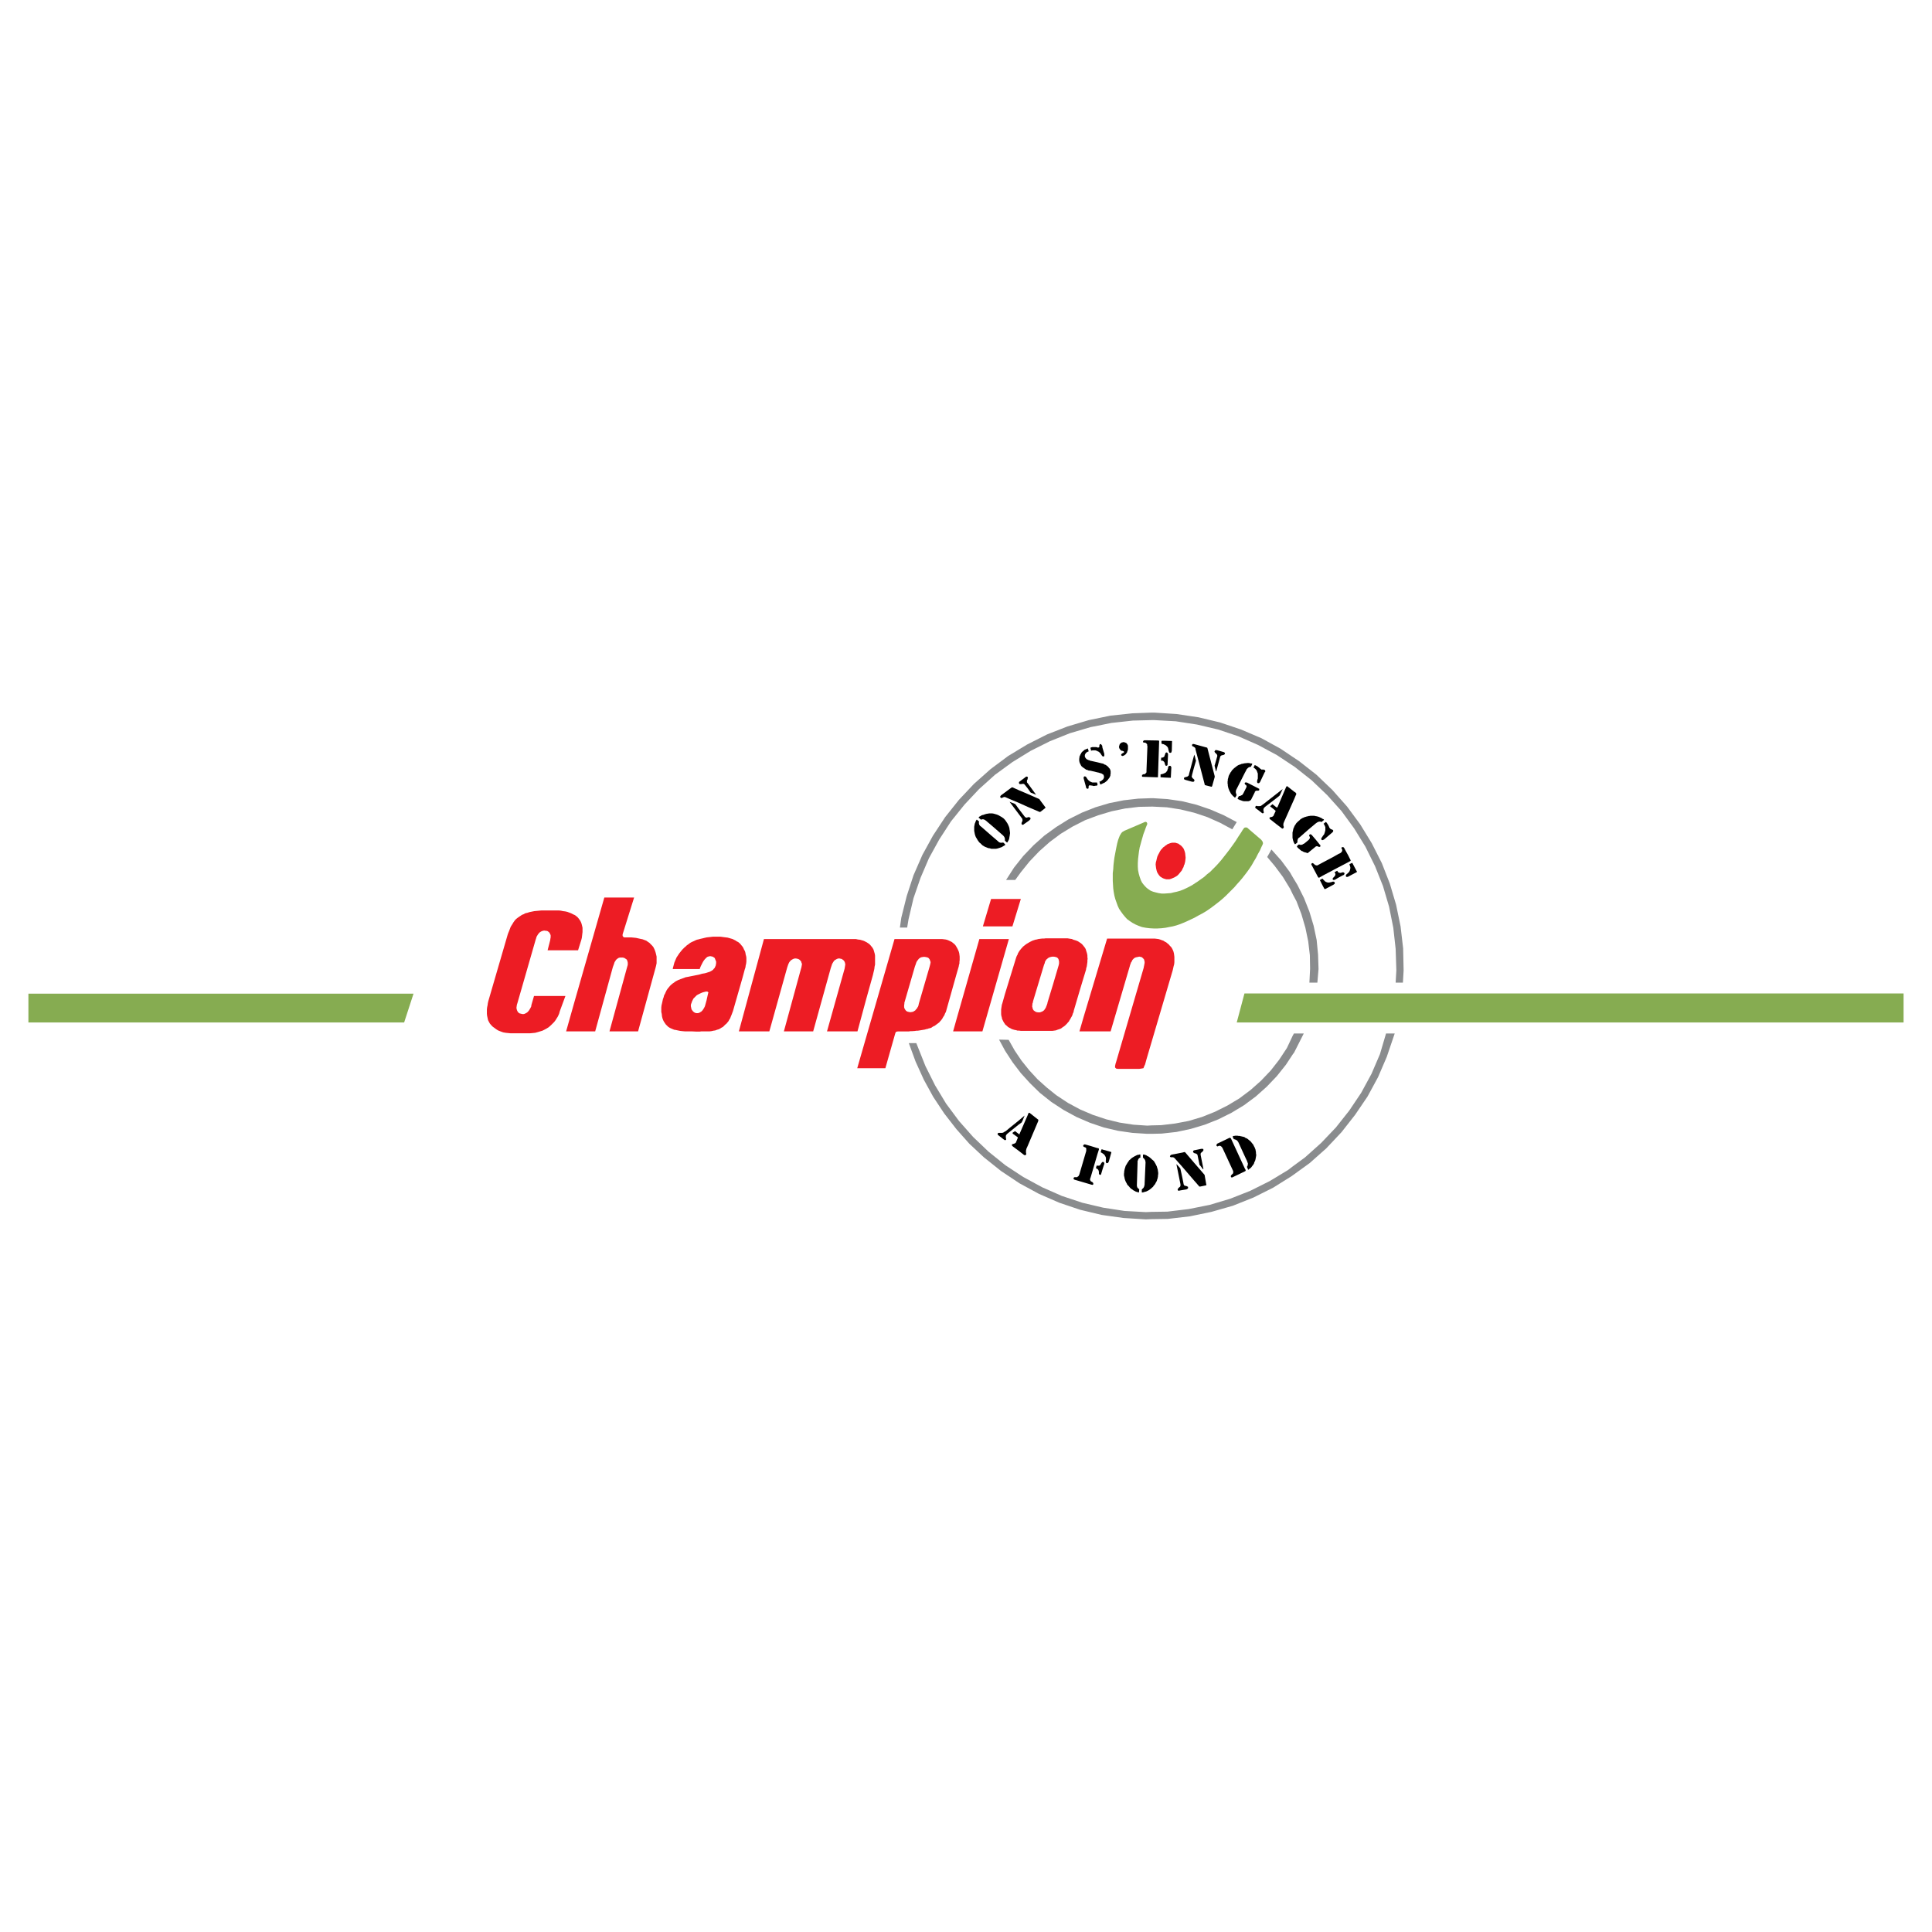 <?xml version="1.0" encoding="utf-8"?>
<!-- Generator: Adobe Illustrator 13.0.0, SVG Export Plug-In . SVG Version: 6.00 Build 14948)  -->
<!DOCTYPE svg PUBLIC "-//W3C//DTD SVG 1.0//EN" "http://www.w3.org/TR/2001/REC-SVG-20010904/DTD/svg10.dtd">
<svg version="1.0" id="Layer_1" xmlns="http://www.w3.org/2000/svg" xmlns:xlink="http://www.w3.org/1999/xlink" x="0px" y="0px"
	 width="192.756px" height="192.756px" viewBox="0 0 192.756 192.756" enable-background="new 0 0 192.756 192.756"
	 xml:space="preserve">
<g>
	<polygon fill-rule="evenodd" clip-rule="evenodd" fill="#FFFFFF" points="0,0 192.756,0 192.756,192.756 0,192.756 0,0 	"/>
	<polygon fill-rule="evenodd" clip-rule="evenodd" fill="#ED1C24" points="84.287,96.518 84.264,96.659 84.217,96.822 
		82.51,102.902 85.55,102.902 86.416,99.698 87.094,97.267 87.141,97.057 87.188,96.869 87.234,96.659 87.257,96.448 87.304,96.237 
		87.304,96.004 87.304,95.77 87.304,95.536 87.304,95.349 87.281,95.185 87.234,95.021 87.188,94.858 87.141,94.717 87.047,94.554 
		86.953,94.437 86.836,94.296 86.72,94.179 86.579,94.086 86.439,93.993 86.416,93.993 86.298,93.922 86.135,93.852 85.971,93.806 
		85.808,93.758 85.597,93.735 85.387,93.688 85.153,93.688 84.942,93.688 76.219,93.688 74.091,101.522 73.717,102.902 
		74.091,102.902 76.757,102.902 78.534,96.542 78.581,96.401 78.628,96.261 78.675,96.144 78.745,96.004 78.838,95.887 
		78.932,95.793 79.049,95.723 79.189,95.653 79.306,95.629 79.423,95.629 79.54,95.653 79.634,95.676 79.727,95.723 79.821,95.793 
		79.868,95.863 79.938,95.934 79.961,96.05 80.008,96.144 80.008,96.237 79.984,96.354 79.961,96.495 79.914,96.659 79.868,96.822 
		78.207,102.902 81.13,102.902 82.884,96.588 82.931,96.448 82.978,96.308 83.025,96.167 83.095,96.05 83.165,95.934 83.258,95.816 
		83.375,95.746 83.493,95.676 83.632,95.629 83.773,95.629 83.867,95.653 83.983,95.676 84.077,95.746 84.17,95.816 84.241,95.91 
		84.287,96.004 84.311,96.097 84.334,96.214 84.311,96.377 84.287,96.518 84.287,96.518 	"/>
	<polygon fill-rule="evenodd" clip-rule="evenodd" fill="#ED1C24" points="101.009,92.426 101.85,89.689 100.26,89.689 
		98.88,89.689 98.062,92.426 100.26,92.426 101.009,92.426 101.009,92.426 	"/>
	<polygon fill-rule="evenodd" clip-rule="evenodd" fill="#ED1C24" points="53.021,100.26 52.997,100.424 52.927,100.563 
		52.857,100.681 52.787,100.798 52.693,100.914 52.6,101.008 52.482,101.078 52.342,101.148 52.249,101.172 52.109,101.172 
		52.015,101.148 51.921,101.125 51.828,101.102 51.734,101.031 51.664,100.962 51.618,100.868 51.571,100.774 51.547,100.657 
		51.524,100.563 51.547,100.4 51.571,100.236 51.618,100.096 53.441,93.758 53.488,93.618 53.535,93.455 53.605,93.338 
		53.675,93.221 53.769,93.104 53.862,93.01 53.979,92.94 54.073,92.894 54.167,92.87 54.26,92.847 54.354,92.847 54.471,92.87 
		54.564,92.87 54.658,92.917 54.751,92.987 54.821,93.057 54.868,93.151 54.915,93.244 54.938,93.314 54.938,93.431 54.938,93.524 
		54.915,93.642 54.892,93.806 54.634,94.811 57.3,94.811 57.674,94.811 58.002,93.758 58.049,93.571 58.072,93.385 58.096,93.174 
		58.119,92.987 58.119,92.776 58.119,92.566 58.072,92.355 58.025,92.168 57.955,91.981 57.861,91.817 57.745,91.654 57.627,91.513 
		57.487,91.396 57.324,91.28 57.3,91.28 57.16,91.209 56.973,91.116 56.786,91.046 56.599,90.976 56.388,90.929 56.178,90.905 
		55.967,90.858 55.757,90.835 55.523,90.835 55.312,90.835 54.541,90.835 54.283,90.835 54.026,90.835 53.792,90.858 53.535,90.882 
		53.301,90.905 53.068,90.952 52.833,90.999 52.623,91.069 52.413,91.116 52.249,91.209 52.062,91.28 51.898,91.396 51.758,91.49 
		51.594,91.607 51.454,91.724 51.337,91.864 51.22,92.028 51.126,92.192 51.033,92.332 50.939,92.496 50.869,92.683 50.799,92.87 
		50.729,93.034 50.659,93.221 48.718,99.886 48.671,100.096 48.647,100.283 48.601,100.493 48.577,100.704 48.577,100.914 
		48.577,101.148 48.601,101.359 48.647,101.569 48.694,101.78 48.788,101.967 48.881,102.131 49.022,102.294 49.162,102.435 
		49.326,102.552 49.513,102.692 49.7,102.809 49.934,102.902 50.191,102.996 50.448,103.042 50.682,103.066 50.916,103.09 
		51.15,103.09 52.646,103.09 52.903,103.09 53.161,103.066 53.395,103.042 53.652,102.973 53.886,102.902 54.12,102.832 
		54.354,102.715 54.564,102.599 54.775,102.458 54.961,102.294 55.125,102.131 55.289,101.967 55.43,101.78 55.546,101.593 
		55.663,101.405 55.78,101.148 55.851,100.892 56.412,99.371 53.278,99.371 53.021,100.26 53.021,100.26 	"/>
	<polygon fill-rule="evenodd" clip-rule="evenodd" fill="#ED1C24" points="65.415,95.045 65.345,94.834 65.275,94.67 65.181,94.483 
		65.064,94.343 64.924,94.203 64.784,94.062 64.643,93.969 64.479,93.852 64.292,93.782 64.105,93.711 63.872,93.665 63.661,93.618 
		63.451,93.571 63.217,93.548 62.983,93.524 62.749,93.524 62.515,93.524 62.328,93.524 62.281,93.524 62.234,93.501 62.188,93.478 
		62.165,93.431 62.118,93.385 62.118,93.338 62.118,93.268 62.118,93.221 63.264,89.549 60.293,89.549 57.3,100.003 56.482,102.902 
		57.3,102.902 59.381,102.902 61.136,96.518 61.183,96.377 61.229,96.261 61.276,96.121 61.322,95.98 61.393,95.887 61.439,95.793 
		61.533,95.7 61.626,95.629 61.744,95.559 61.86,95.536 61.954,95.536 62.047,95.536 62.141,95.536 62.234,95.559 62.305,95.583 
		62.375,95.629 62.445,95.676 62.515,95.723 62.562,95.793 62.585,95.863 62.609,95.934 62.632,96.05 62.632,96.144 62.632,96.237 
		62.609,96.354 62.585,96.424 60.808,102.902 63.661,102.902 65.415,96.518 65.462,96.331 65.509,96.097 65.509,95.887 
		65.509,95.653 65.509,95.442 65.462,95.232 65.415,95.045 65.415,95.045 	"/>
	<path fill-rule="evenodd" clip-rule="evenodd" fill="#ED1C24" d="M74.302,96.729l0.07-0.21l0.024-0.187l0.046-0.188l0.024-0.21
		v-0.188v-0.187l-0.024-0.164l-0.046-0.164l-0.024-0.164l-0.046-0.164l-0.094-0.164l-0.07-0.164l-0.07-0.117l-0.117-0.141
		l-0.093-0.117l-0.117-0.117l-0.117-0.093l-0.141-0.07l-0.14-0.094l-0.14-0.07l-0.141-0.07l-0.164-0.047l-0.164-0.047l-0.164-0.047
		l-0.187-0.023l-0.188-0.023l-0.164-0.023l-0.187-0.023h-0.187h-0.164h-0.21h-0.187l-0.187,0.023l-0.21,0.023l-0.21,0.023
		l-0.21,0.047l-0.188,0.047l-0.21,0.047l-0.094,0.023l-0.07,0.023l-0.211,0.047l-0.164,0.07l-0.14,0.07l-0.164,0.07l-0.141,0.07
		l-0.14,0.094l-0.117,0.093l-0.141,0.094l-0.117,0.117l-0.117,0.094l-0.117,0.117l-0.094,0.094l-0.117,0.141l-0.093,0.117
		l-0.094,0.117l-0.093,0.14l-0.094,0.141l-0.093,0.141l-0.07,0.164l-0.07,0.164l-0.07,0.164l-0.047,0.164l-0.047,0.187l-0.047,0.164
		l-0.023,0.14h2.689l0.047-0.14l0.07-0.164l0.07-0.14l0.094-0.187l0.093-0.164l0.07-0.094l0.07-0.093l0.094-0.094l0.07-0.07
		l0.093-0.07l0.141-0.047l0.141-0.023l0.117,0.023l0.117,0.023l0.117,0.07l0.093,0.07l0.047,0.117l0.047,0.117l0.047,0.117v0.164
		l-0.023,0.14l-0.023,0.117l-0.047,0.093l-0.047,0.117l-0.093,0.094l-0.07,0.093l-0.094,0.07l-0.117,0.07l-0.14,0.07L70.63,97.01
		l-0.14,0.047l-0.164,0.046l-0.281,0.047l-0.234,0.07l-1.146,0.234L68.409,97.5l-0.257,0.094l-0.257,0.094l-0.234,0.094l-0.14,0.07
		l-0.164,0.093l-0.117,0.094l-0.141,0.094l-0.14,0.116l-0.117,0.117l-0.117,0.141l-0.117,0.141l-0.093,0.14l-0.093,0.188
		l-0.07,0.163l-0.094,0.164l-0.047,0.188l-0.07,0.187l-0.046,0.211l-0.046,0.21L66,100.307l-0.023,0.21v0.234v0.211l0.046,0.21
		l0.024,0.233l0.046,0.188l0.07,0.188l0.07,0.14l0.094,0.141l0.094,0.14l0.117,0.117l0.117,0.117l0.141,0.094l0.141,0.07l0.163,0.07
		l0.164,0.069l0.164,0.023l0.21,0.047l0.234,0.047l0.21,0.023l0.257,0.023h0.234h0.467l0.468,0.023h0.304l0.141-0.023h0.21h0.21
		h0.21h0.211l0.187-0.023l0.21-0.047l0.164-0.023l0.187-0.07l0.164-0.046l0.141-0.071l0.14-0.093l0.14-0.07l0.117-0.117l0.117-0.117
		l0.117-0.093l0.117-0.141l0.094-0.117l0.07-0.14l0.093-0.141l0.07-0.188l0.07-0.163l0.07-0.188l0.07-0.187l0.958-3.345
		L74.302,96.729L74.302,96.729L74.302,96.729z M70.653,99.091l-0.023,0.093l-0.14,0.632l-0.117,0.421l-0.047,0.164l-0.07,0.141
		l-0.07,0.116l-0.093,0.141l-0.07,0.07l-0.07,0.07l-0.094,0.046l-0.047,0.047h-0.047l-0.093,0.047h-0.117h-0.093l-0.094-0.023
		l-0.094-0.047l-0.093-0.069l-0.07-0.07l-0.046-0.07l-0.07-0.094l-0.023-0.094l-0.023-0.117l-0.023-0.093v-0.141l0.023-0.094
		l0.047-0.117l0.046-0.14l0.07-0.141l0.07-0.141l0.117-0.116l0.093-0.094l0.117-0.117l0.117-0.07l0.14-0.069l0.047-0.024
		l0.094-0.046l0.164-0.07l0.164-0.047l0.188-0.047h0.093h0.047l0.047,0.023l0.023,0.023l0.023,0.023l0.024,0.047L70.653,99.091
		L70.653,99.091L70.653,99.091z"/>
	<polygon fill-rule="evenodd" clip-rule="evenodd" fill="#ED1C24" points="117.121,95.115 117.074,94.928 117.004,94.764 
		116.934,94.624 116.841,94.483 116.724,94.367 116.606,94.226 116.489,94.133 116.35,94.016 116.209,93.946 116.068,93.852 
		115.929,93.806 115.741,93.735 115.578,93.688 115.391,93.665 115.203,93.642 115.017,93.642 114.829,93.642 110.456,93.642 
		108.095,101.522 107.696,102.902 108.095,102.902 110.807,102.902 112.725,96.377 112.748,96.284 112.795,96.167 112.841,96.027 
		112.912,95.934 112.958,95.816 113.028,95.723 113.122,95.629 113.216,95.559 113.333,95.513 113.449,95.489 113.566,95.466 
		113.66,95.442 113.777,95.466 113.894,95.489 113.964,95.536 114.034,95.606 114.104,95.676 114.15,95.746 114.175,95.863 
		114.198,95.957 114.198,96.074 114.175,96.19 114.15,96.331 114.128,96.424 114.104,96.565 111.345,105.989 111.298,106.13 
		111.274,106.246 111.251,106.34 111.251,106.434 111.251,106.504 111.274,106.527 111.321,106.574 111.368,106.62 111.438,106.62 
		111.509,106.645 111.625,106.645 113.31,106.645 113.473,106.645 113.637,106.645 113.824,106.62 114.081,106.574 114.175,106.34 
		114.245,106.199 114.385,105.686 117.004,96.799 117.051,96.588 117.098,96.377 117.145,96.214 117.168,96.004 117.168,95.816 
		117.168,95.629 117.168,95.466 117.145,95.279 117.121,95.115 117.121,95.115 	"/>
	<polygon fill-rule="evenodd" clip-rule="evenodd" fill="#ED1C24" points="118.267,85.363 118.244,85.129 118.196,84.942 
		118.127,84.755 118.057,84.615 117.939,84.475 117.823,84.357 117.683,84.264 117.565,84.17 117.401,84.124 117.262,84.077 
		117.098,84.077 116.934,84.077 116.747,84.124 116.63,84.17 116.489,84.217 116.373,84.311 116.256,84.381 116.186,84.451 
		116.045,84.544 115.952,84.662 115.835,84.778 115.741,84.919 115.647,85.105 115.555,85.27 115.461,85.48 115.414,85.667 
		115.367,85.877 115.32,86.041 115.297,86.252 115.32,86.439 115.344,86.626 115.391,86.836 115.438,87 115.53,87.164 
		115.624,87.304 115.741,87.444 115.882,87.538 116.045,87.631 116.186,87.678 116.35,87.725 116.513,87.725 116.677,87.725 
		116.841,87.678 117.004,87.608 117.168,87.538 117.331,87.444 117.472,87.351 117.589,87.234 117.706,87.094 117.8,86.977 
		117.916,86.836 117.986,86.673 118.08,86.509 118.127,86.322 118.173,86.252 118.196,86.158 118.244,85.971 118.267,85.784 
		118.29,85.573 118.267,85.363 118.267,85.363 	"/>
	<path fill-rule="evenodd" clip-rule="evenodd" fill="#ED1C24" d="M95.606,96.588l0.047-0.164l0.023-0.14l0.047-0.164v-0.164
		l0.023-0.164v-0.187v-0.164l-0.023-0.188L95.7,95.092l-0.046-0.164l-0.07-0.164l-0.07-0.14l-0.094-0.164l-0.07-0.117l-0.117-0.14
		l-0.117-0.094l-0.141-0.117l-0.14-0.07l-0.14-0.07l-0.164-0.07l-0.164-0.046l-0.187-0.024l-0.187-0.023h-0.187h-0.188h-0.327
		h-1.777h-2.268l-2.83,9.799l-0.889,3.087h0.889h1.917l0.936-3.298l0.07-0.234l0.023-0.046l0.047-0.047l0.046-0.023l0.141-0.023
		h0.257h0.164h0.164h0.164h0.164h0.164l0.164-0.023h0.141l0.304-0.023l0.14-0.023h0.094h0.047l0.14-0.023l0.141-0.023l0.14-0.023
		l0.14-0.023l0.141-0.023l0.14-0.046l0.14-0.023l0.117-0.047l0.117-0.023l0.141-0.047l0.093-0.07l0.117-0.07l0.117-0.047l0.094-0.07
		l0.093-0.07l0.094-0.069l0.093-0.07l0.094-0.07l0.07-0.094l0.093-0.094l0.07-0.093l0.07-0.094l0.047-0.094l0.07-0.117l0.07-0.093
		l0.047-0.117l0.046-0.117l0.07-0.116l1.052-3.742L95.606,96.588L95.606,96.588L95.606,96.588z M92.823,96.144L92.8,96.237
		l-0.047,0.187l-1.076,3.695l-0.047,0.211l-0.046,0.117l-0.07,0.094v0.022l-0.047,0.07l-0.093,0.094l-0.07,0.094l-0.094,0.047
		l-0.093,0.07l-0.117,0.023l-0.117,0.022h-0.117l-0.093-0.022l-0.117-0.023l-0.093-0.047l-0.07-0.047l-0.07-0.094l-0.047-0.07
		l-0.047-0.094l-0.023-0.094v-0.069v-0.094v-0.07l0.023-0.094v-0.117l1.052-3.625l0.07-0.187l0.07-0.21l0.07-0.14l0.023-0.023
		l0.07-0.094l0.093-0.117l0.094-0.07l0.117-0.07l0.117-0.023l0.14-0.023h0.117l0.117,0.023l0.117,0.023l0.117,0.046l0.07,0.07
		l0.07,0.093l0.023,0.07l0.047,0.117l0.023,0.094L92.823,96.144L92.823,96.144L92.823,96.144z"/>
	<polygon fill-rule="evenodd" clip-rule="evenodd" fill="#ED1C24" points="100.657,93.688 100.26,93.688 97.711,93.688 
		95.419,101.733 95.092,102.902 95.419,102.902 98.015,102.902 100.26,95.068 100.657,93.688 100.657,93.688 	"/>
	<path fill-rule="evenodd" clip-rule="evenodd" fill="#ED1C24" d="M108.095,97.594l0.257-0.842l0.023-0.164l0.047-0.141l0.023-0.14
		l0.022-0.164l0.024-0.164v-0.164l0.022-0.164l-0.022-0.164v-0.141l-0.024-0.164l-0.046-0.164l-0.047-0.14l-0.047-0.164l-0.07-0.14
		l-0.094-0.117l-0.069-0.094l-0.023-0.023l-0.117-0.14l-0.117-0.094l-0.141-0.094l-0.14-0.093l-0.164-0.07l-0.14-0.046l-0.165-0.047
		l-0.14-0.07l-0.164-0.023l-0.14-0.023l-0.141-0.023h-0.164h-1.801h-0.187h-0.023l-0.164,0.023h-0.187l-0.188,0.023l-0.188,0.023
		l-0.163,0.047l-0.141,0.023l-0.14,0.047l-0.141,0.046l-0.141,0.07l-0.14,0.07l-0.117,0.07l-0.117,0.07l-0.117,0.07l-0.117,0.093
		l-0.093,0.07l-0.117,0.094l-0.094,0.117l-0.094,0.093l-0.069,0.094l-0.094,0.117l-0.07,0.117l-0.07,0.117l-0.047,0.14l-0.07,0.117
		l-0.046,0.117l-0.047,0.14l-1.1,3.578l-0.21,0.748l-0.047,0.164l-0.047,0.141l-0.023,0.164l-0.023,0.14l-0.023,0.164v0.164v0.163
		v0.141l0.023,0.164l0.047,0.163l0.023,0.141l0.07,0.14l0.069,0.141l0.071,0.117l0.069,0.094v0.023l0.094,0.093l0.117,0.094
		l0.093,0.094l0.117,0.07l0.141,0.07l0.117,0.07l0.14,0.046l0.164,0.047l0.141,0.023l0.14,0.047h0.164l0.163,0.023h0.141h2.339
		h0.164h0.327h0.188l0.163-0.023l0.164-0.023l0.187-0.07l0.141-0.046l0.141-0.047l0.116-0.07l0.117-0.094l0.117-0.07l0.116-0.094
		l0.094-0.094l0.094-0.093l0.094-0.117l0.094-0.094l0.07-0.14l0.069-0.094l0.07-0.141l0.07-0.117l0.07-0.14l0.047-0.164l0.07-0.141
		l0.023-0.14l0.607-2.059L108.095,97.594L108.095,97.594L108.095,97.594z M105.662,96.027v0.094l-0.023,0.117l-0.023,0.094
		l-0.538,1.824l-0.562,1.848l-0.022,0.116l-0.047,0.141l-0.047,0.117l-0.047,0.116l-0.023,0.07l-0.023,0.023l-0.047,0.07
		l-0.047,0.07l-0.047,0.07l-0.069,0.047l-0.07,0.047l-0.07,0.047l-0.094,0.023l-0.094,0.046h-0.117h-0.093l-0.117-0.023
		l-0.094-0.022l-0.07-0.048l-0.069-0.046l-0.07-0.047l-0.047-0.07l-0.047-0.07l-0.023-0.094l-0.023-0.094l-0.023-0.093l0.023-0.141
		v-0.117l0.047-0.116l0.023-0.141l1.099-3.648l0.047-0.094l0.023-0.093l0.023-0.093l0.047-0.094l0.023-0.023l0.023-0.047l0.047-0.07
		l0.07-0.046l0.069-0.07l0.07-0.047l0.094-0.046l0.07-0.023l0.094-0.023l0.116-0.023h0.094h0.07l0.117,0.023l0.094,0.023l0.07,0.023
		l0.069,0.046l0.07,0.07l0.047,0.093l0.023,0.094l0.023,0.094V96.027L105.662,96.027L105.662,96.027z"/>
	<path fill-rule="evenodd" clip-rule="evenodd" fill="#86AC51" d="M113.333,82.393l-1.146,0.491l-0.116,0.07l-0.117,0.07
		l-0.094,0.117l-0.07,0.117l-0.07,0.117l-0.047,0.117l-0.116,0.304l-0.094,0.35l-0.07,0.328l-0.07,0.351l-0.07,0.374l-0.07,0.374
		l-0.047,0.351l-0.046,0.398l-0.023,0.397l-0.047,0.397v0.421v0.351l0.023,0.374l0.023,0.375l0.047,0.351l0.069,0.374l0.094,0.351
		l0.117,0.327l0.117,0.328l0.14,0.304l0.188,0.28l0.187,0.257l0.211,0.257l0.211,0.234l0.257,0.187l0.28,0.187l0.305,0.164
		l0.327,0.141l0.327,0.117l0.374,0.07l0.374,0.047l0.397,0.023h0.398l0.397-0.023l0.397-0.047l0.351-0.07l0.374-0.07l0.351-0.094
		l0.352-0.117l0.351-0.141l0.327-0.14l0.397-0.187l0.397-0.187l0.374-0.211l0.398-0.21l0.397-0.234l0.374-0.257l0.351-0.258
		l0.304-0.233l0.328-0.257l0.304-0.257l0.304-0.281l0.281-0.28l0.28-0.281l0.281-0.28l0.257-0.304l0.257-0.281l0.258-0.304
		l0.257-0.327L124.417,87l0.234-0.327l0.233-0.351l0.211-0.375l0.211-0.351l0.187-0.374l0.211-0.374l0.163-0.374l0.094-0.188
		l0.047-0.141l-0.023-0.14l-0.07-0.117l-0.093-0.117l-1.311-1.123l-0.07-0.07l-0.093-0.023h-0.094l-0.094,0.023l-0.07,0.07
		l-0.047,0.07l-0.069,0.093l-0.141,0.234l-0.281,0.421l-0.28,0.444l-0.28,0.398l-0.305,0.421l-0.304,0.397l-0.257,0.327
		l-0.258,0.328l-0.28,0.327l-0.28,0.304l-0.305,0.304L120.723,87l-0.305,0.234l-0.28,0.257l-0.327,0.233l-0.328,0.234l-0.257,0.164
		l-0.28,0.187l-0.304,0.164l-0.281,0.14l-0.304,0.14l-0.305,0.117l-0.327,0.093l-0.327,0.07l-0.281,0.07l-0.304,0.023l-0.327,0.023
		h-0.304l-0.304-0.046l-0.281-0.07l-0.257-0.07l-0.234-0.093l-0.21-0.141l-0.188-0.14l-0.163-0.164l-0.164-0.187l-0.141-0.187
		l-0.116-0.234l-0.117-0.327l-0.094-0.328l-0.07-0.351l-0.023-0.351v-0.351l0.023-0.397l0.047-0.397l0.047-0.374l0.07-0.398
		l0.093-0.327l0.094-0.351l0.094-0.327l0.094-0.328l0.117-0.304l0.116-0.327l0.094-0.234l0.047-0.093v-0.047v-0.07l-0.023-0.047
		l-0.023-0.046l-0.047-0.024l-0.047-0.023h-0.069l-0.047,0.023L113.333,82.393L113.333,82.393L113.333,82.393L113.333,82.393z
		 M123.389,102.014h66.532v-2.899H124.16L123.389,102.014L123.389,102.014L123.389,102.014L123.389,102.014z M41.257,99.137H2.834
		v2.877h37.487L41.257,99.137L41.257,99.137L41.257,99.137z"/>
	<polygon fill-rule="evenodd" clip-rule="evenodd" points="97.852,81.762 97.875,81.785 97.922,81.762 97.991,81.738 98.085,81.738 
		98.179,81.762 98.272,81.809 98.365,81.878 98.974,82.393 100.05,83.329 100.119,83.398 100.19,83.492 100.236,83.586 
		100.26,83.703 100.26,83.796 100.26,83.843 100.26,83.866 100.424,84.03 100.447,84.03 100.471,84.053 100.494,84.053 
		100.517,84.03 100.563,83.937 100.634,83.819 100.681,83.703 100.704,83.562 100.728,83.422 100.751,83.305 100.751,83.258 
		100.774,83.118 100.751,82.954 100.751,82.907 100.728,82.791 100.704,82.604 100.657,82.463 100.587,82.3 100.517,82.159 
		100.424,82.019 100.33,81.878 100.236,81.762 100.119,81.645 99.956,81.528 99.792,81.434 99.628,81.341 99.465,81.271 
		99.301,81.224 99.138,81.177 98.997,81.154 98.974,81.154 98.833,81.154 98.693,81.154 98.553,81.177 98.412,81.2 98.249,81.247 
		98.132,81.294 98.015,81.317 97.897,81.364 97.805,81.434 97.734,81.458 97.664,81.528 97.641,81.551 97.641,81.598 97.664,81.598 
		97.852,81.762 97.852,81.762 	"/>
	<polygon fill-rule="evenodd" clip-rule="evenodd" points="101.71,78.207 101.757,78.23 101.827,78.23 101.897,78.23 101.99,78.207 
		102.061,78.207 102.131,78.207 102.178,78.23 102.225,78.277 102.248,78.3 102.528,78.651 102.809,79.049 102.832,79.072 
		102.879,79.096 103.347,79.283 103.37,79.283 103.347,79.259 102.528,78.137 102.505,78.113 102.481,78.09 102.458,78.043 
		102.458,77.997 102.458,77.926 102.458,77.856 102.528,77.739 102.528,77.669 102.552,77.622 102.552,77.575 102.528,77.529 
		102.481,77.482 102.435,77.482 102.388,77.482 102.342,77.505 102.294,77.552 101.757,77.95 101.733,77.973 101.687,77.997 
		101.663,78.067 101.663,78.09 101.663,78.137 101.687,78.184 101.71,78.207 101.71,78.207 	"/>
	<polygon fill-rule="evenodd" clip-rule="evenodd" points="100.751,80.031 101.593,81.154 101.943,81.621 101.99,81.668 
		101.99,81.715 102.014,81.785 102.014,81.832 102.014,81.878 101.99,81.949 101.943,82.042 101.921,82.113 101.921,82.159 
		101.921,82.206 101.943,82.253 101.99,82.276 102.014,82.3 102.061,82.276 102.107,82.276 102.154,82.229 102.528,81.972 
		102.716,81.832 102.739,81.785 102.785,81.762 102.809,81.715 102.809,81.668 102.809,81.598 102.763,81.575 102.739,81.551 
		102.692,81.528 102.646,81.528 102.575,81.528 102.528,81.551 102.505,81.551 102.458,81.575 102.388,81.575 102.342,81.551 
		102.294,81.528 102.248,81.504 102.225,81.458 102.201,81.434 101.593,80.639 101.312,80.241 101.289,80.241 101.266,80.218 
		101.242,80.195 100.751,80.008 100.728,80.008 100.751,80.031 100.751,80.031 	"/>
	<polygon fill-rule="evenodd" clip-rule="evenodd" points="108.375,78.604 108.398,78.651 108.445,78.675 108.515,78.698 
		108.562,78.675 108.608,78.651 108.608,78.604 108.608,78.511 108.608,78.464 108.632,78.417 108.655,78.371 108.679,78.371 
		108.702,78.347 108.772,78.347 108.819,78.371 108.89,78.371 109.029,78.394 109.1,78.417 109.17,78.417 109.264,78.394 
		109.356,78.394 109.497,78.347 109.497,78.324 109.497,78.3 109.497,78.23 109.45,78.09 109.45,78.067 109.427,78.067 
		109.403,78.067 109.311,78.067 109.17,78.067 109.053,78.067 108.982,78.067 108.913,78.043 108.819,77.997 108.749,77.973 
		108.702,77.926 108.632,77.879 108.585,77.833 108.538,77.786 108.492,77.716 108.422,77.622 108.375,77.529 108.305,77.482 
		108.258,77.458 108.211,77.458 108.164,77.482 108.117,77.529 108.117,77.575 108.117,77.622 108.117,77.669 108.352,78.511 
		108.352,78.558 108.375,78.604 108.375,78.604 	"/>
	<polygon fill-rule="evenodd" clip-rule="evenodd" points="99.792,84.568 99.933,84.521 100.05,84.451 100.166,84.381 
		100.26,84.334 100.283,84.287 100.283,84.241 100.119,84.077 100.096,84.077 100.073,84.053 100.05,84.053 100.026,84.077 
		99.979,84.077 99.909,84.077 99.815,84.077 99.745,84.053 99.676,84.03 99.604,83.96 98.974,83.422 97.875,82.463 97.781,82.393 
		97.711,82.3 97.688,82.229 97.664,82.136 97.664,82.042 97.688,81.996 97.688,81.972 97.664,81.949 97.5,81.809 97.477,81.785 
		97.454,81.785 97.431,81.785 97.407,81.832 97.36,81.902 97.313,82.042 97.267,82.136 97.243,82.229 97.22,82.346 97.196,82.486 
		97.196,82.627 97.196,82.744 97.196,82.884 97.22,83.024 97.243,83.141 97.267,83.258 97.313,83.398 97.36,83.516 97.431,83.632 
		97.5,83.75 97.57,83.866 97.641,83.96 97.734,84.077 97.828,84.146 97.922,84.241 98.015,84.334 98.132,84.404 98.249,84.475 
		98.365,84.521 98.482,84.568 98.6,84.615 98.764,84.638 98.903,84.685 98.974,84.685 99.044,84.685 99.207,84.685 99.348,84.685 
		99.488,84.662 99.652,84.615 99.792,84.568 99.792,84.568 	"/>
	<polygon fill-rule="evenodd" clip-rule="evenodd" points="103.581,111.695 103.534,111.672 102.763,111.063 102.739,111.04 
		102.692,111.018 102.669,111.04 102.622,111.04 102.599,111.088 102.528,111.274 101.733,113.099 101.733,113.122 101.71,113.169 
		101.687,113.169 101.663,113.169 101.663,113.146 101.593,113.099 101.289,112.865 101.266,112.865 101.242,112.865 
		101.219,112.888 101.031,113.005 101.031,113.028 101.031,113.052 101.031,113.075 101.031,113.099 101.546,113.473 
		101.546,113.496 101.546,113.52 101.406,113.87 101.383,113.917 101.359,113.987 101.312,114.034 101.242,114.081 101.172,114.104 
		101.102,114.128 101.031,114.15 100.984,114.15 100.962,114.198 100.962,114.244 100.962,114.291 100.984,114.314 101.055,114.385 
		101.593,114.782 102.107,115.18 102.131,115.203 102.201,115.25 102.271,115.25 102.318,115.25 102.364,115.203 102.388,115.156 
		102.388,115.109 102.364,115.017 102.364,114.946 102.364,114.876 102.364,114.782 102.388,114.688 102.411,114.596 
		102.528,114.338 103.581,111.859 103.581,111.836 103.604,111.766 103.581,111.742 103.581,111.695 103.581,111.695 	"/>
	<polygon fill-rule="evenodd" clip-rule="evenodd" points="109.006,117.963 108.96,117.916 108.89,117.893 108.819,117.846 
		108.819,117.822 108.796,117.799 108.772,117.752 108.749,117.683 108.772,117.612 108.772,117.542 108.796,117.519 
		108.819,117.448 109.497,115.133 109.638,114.688 109.638,114.665 109.638,114.618 109.614,114.572 109.591,114.572 
		109.567,114.549 109.497,114.549 108.819,114.338 108.328,114.198 108.305,114.198 108.258,114.175 108.211,114.175 
		108.164,114.198 108.117,114.221 108.095,114.244 108.071,114.291 108.071,114.338 108.095,114.385 108.117,114.408 
		108.164,114.432 108.211,114.455 108.234,114.455 108.281,114.479 108.328,114.502 108.375,114.572 108.375,114.618 
		108.375,114.688 108.375,114.759 108.375,114.829 107.674,117.215 107.649,117.237 107.626,117.308 107.603,117.331 
		107.557,117.378 107.51,117.401 107.463,117.448 107.393,117.448 107.322,117.448 107.253,117.448 107.205,117.448 
		107.159,117.472 107.136,117.495 107.112,117.542 107.112,117.589 107.112,117.612 107.136,117.659 107.182,117.683 
		107.229,117.705 108.819,118.173 108.89,118.196 108.936,118.196 108.982,118.22 109.029,118.196 109.076,118.173 109.076,118.126 
		109.076,118.08 109.076,118.057 109.053,118.01 109.006,117.963 109.006,117.963 	"/>
	<polygon fill-rule="evenodd" clip-rule="evenodd" points="101.943,111.977 101.943,111.952 101.967,111.906 101.99,111.883 
		102.225,111.298 101.593,111.836 100.751,112.514 100.33,112.865 100.26,112.888 100.166,112.958 100.073,113.005 99.979,113.028 
		99.815,113.028 99.745,113.028 99.676,113.028 99.604,113.028 99.582,113.052 99.535,113.099 99.535,113.122 99.535,113.192 
		99.559,113.216 99.604,113.263 100.143,113.684 100.19,113.706 100.236,113.754 100.283,113.754 100.354,113.729 100.377,113.706 
		100.377,113.66 100.377,113.613 100.354,113.496 100.354,113.402 100.354,113.332 100.377,113.263 100.424,113.192 
		100.471,113.146 100.517,113.099 100.751,112.911 101.593,112.233 101.943,111.977 101.943,111.977 	"/>
	<polygon fill-rule="evenodd" clip-rule="evenodd" points="107.72,76.102 107.767,76.196 107.813,76.29 107.86,76.383 
		107.931,76.477 108.024,76.546 108.117,76.617 108.188,76.664 108.258,76.71 108.352,76.781 108.422,76.804 108.515,76.827 
		108.608,76.874 108.819,76.897 109.497,77.061 109.614,77.084 109.685,77.108 109.754,77.131 109.848,77.154 109.918,77.178 
		109.965,77.225 109.988,77.225 110.035,77.248 110.105,77.318 110.129,77.412 110.152,77.505 110.129,77.622 110.082,77.716 
		110.035,77.786 109.988,77.809 109.941,77.856 109.848,77.926 109.754,77.973 109.708,77.973 109.685,77.997 109.708,78.043 
		109.754,78.23 109.778,78.254 109.802,78.254 109.848,78.254 109.988,78.184 110.082,78.137 110.199,78.09 110.292,78.02 
		110.386,77.95 110.456,77.879 110.526,77.809 110.573,77.739 110.644,77.646 110.713,77.552 110.737,77.482 110.783,77.389 
		110.783,77.295 110.807,77.201 110.807,77.108 110.807,77.014 110.807,76.944 110.783,76.851 110.761,76.781 110.713,76.687 
		110.644,76.617 110.573,76.523 110.503,76.453 110.409,76.383 110.315,76.313 110.176,76.266 110.082,76.196 109.988,76.172 
		109.965,76.172 109.871,76.149 109.497,76.056 108.866,75.915 108.819,75.915 108.772,75.892 108.655,75.845 108.562,75.822 
		108.492,75.775 108.422,75.751 108.375,75.705 108.281,75.588 108.234,75.471 108.234,75.354 108.258,75.26 108.328,75.144 
		108.398,75.073 108.515,75.003 108.585,74.98 108.608,74.98 108.608,74.956 108.608,74.91 108.538,74.699 108.538,74.676 
		108.515,74.676 108.468,74.699 108.305,74.77 108.234,74.792 108.164,74.839 108.095,74.91 108.001,74.98 107.931,75.05 
		107.884,75.12 107.837,75.213 107.79,75.284 107.743,75.401 107.696,75.494 107.696,75.588 107.674,75.705 107.674,75.798 
		107.674,75.892 107.696,76.009 107.72,76.102 107.72,76.102 	"/>
	<polygon fill-rule="evenodd" clip-rule="evenodd" points="124.348,78.558 124.324,78.604 124.207,78.838 124.066,79.119 
		124.043,79.166 123.974,79.259 123.927,79.33 123.833,79.353 123.763,79.4 123.692,79.423 123.622,79.423 123.599,79.447 
		123.576,79.47 123.481,79.657 123.481,79.68 123.481,79.704 123.505,79.727 123.622,79.773 123.692,79.82 123.81,79.844 
		123.903,79.891 123.996,79.914 124.09,79.938 124.16,79.938 124.207,79.938 124.254,79.938 124.371,79.938 124.44,79.938 
		124.558,79.938 124.628,79.914 124.675,79.891 124.745,79.868 124.769,79.844 124.792,79.797 124.815,79.797 125.189,79.049 
		125.189,79.002 125.235,78.956 125.283,78.909 125.353,78.885 125.399,78.885 125.493,78.885 125.54,78.885 125.587,78.862 
		125.634,78.838 125.634,78.792 125.634,78.745 125.634,78.722 125.61,78.675 125.563,78.675 125.54,78.651 125.353,78.558 
		124.395,78.067 124.371,78.067 124.324,78.067 124.277,78.067 124.23,78.067 124.207,78.09 124.184,78.137 124.184,78.184 
		124.207,78.23 124.23,78.277 124.277,78.3 124.324,78.324 124.348,78.371 124.371,78.441 124.371,78.488 124.348,78.558 
		124.348,78.558 	"/>
	<polygon fill-rule="evenodd" clip-rule="evenodd" points="122.5,78.394 122.523,78.488 122.547,78.604 122.569,78.675 
		122.617,78.792 122.641,78.862 122.687,78.956 122.757,79.072 122.804,79.166 122.874,79.259 122.944,79.33 123.015,79.423 
		123.084,79.47 123.131,79.517 123.178,79.563 123.225,79.563 123.248,79.563 123.365,79.353 123.365,79.33 123.365,79.306 
		123.365,79.283 123.342,79.236 123.318,79.143 123.295,79.049 123.295,78.979 123.318,78.885 123.318,78.815 123.342,78.792 
		124.207,77.084 124.348,76.827 124.371,76.757 124.44,76.687 124.511,76.617 124.604,76.546 124.698,76.523 124.769,76.5 
		124.815,76.5 124.815,76.477 124.932,76.243 124.932,76.196 124.885,76.172 124.815,76.172 124.698,76.149 124.604,76.125 
		124.511,76.125 124.417,76.125 124.301,76.149 124.207,76.149 124.09,76.172 123.996,76.196 123.856,76.219 123.763,76.266 
		123.669,76.29 123.552,76.336 123.436,76.406 123.342,76.477 123.225,76.57 123.131,76.64 123.038,76.733 122.968,76.804 
		122.897,76.874 122.851,76.968 122.757,77.084 122.687,77.225 122.617,77.342 122.569,77.482 122.547,77.599 122.5,77.739 
		122.5,77.856 122.477,77.95 122.477,78.067 122.477,78.184 122.5,78.277 122.5,78.394 122.5,78.394 	"/>
	<polygon fill-rule="evenodd" clip-rule="evenodd" points="110.129,115.951 110.082,115.929 110.035,115.929 109.988,115.929 
		109.965,115.951 109.918,115.998 109.871,116.068 109.825,116.139 109.778,116.232 109.708,116.279 109.661,116.303 
		109.591,116.303 109.521,116.303 109.497,116.303 109.45,116.279 109.427,116.279 109.427,116.303 109.403,116.326 
		109.356,116.489 109.356,116.513 109.356,116.536 109.356,116.56 109.403,116.583 109.427,116.606 109.497,116.63 109.544,116.677 
		109.591,116.747 109.614,116.816 109.638,116.91 109.638,117.027 109.638,117.098 109.661,117.145 109.661,117.168 
		109.708,117.191 109.731,117.215 109.802,117.215 109.825,117.191 109.848,117.168 109.871,117.098 109.988,116.7 110.152,116.186 
		110.176,116.139 110.176,116.092 110.176,116.045 110.152,115.998 110.129,115.951 110.129,115.951 	"/>
	<polygon fill-rule="evenodd" clip-rule="evenodd" points="125.189,76.664 125.26,76.733 125.353,76.827 125.353,76.851 
		125.399,76.921 125.446,77.061 125.47,77.108 125.493,77.201 125.493,77.295 125.493,77.389 125.493,77.458 125.493,77.529 
		125.493,77.669 125.446,77.809 125.423,77.926 125.423,77.973 125.423,78.043 125.446,78.09 125.493,78.137 125.563,78.137 
		125.61,78.137 125.656,78.09 125.704,78.043 125.728,77.997 126.171,77.061 126.194,77.038 126.242,76.968 126.242,76.921 
		126.218,76.874 126.171,76.804 126.125,76.804 126.078,76.781 126.008,76.781 125.938,76.781 125.891,76.781 125.844,76.781 
		125.797,76.733 125.728,76.687 125.656,76.617 125.563,76.546 125.446,76.453 125.353,76.406 125.307,76.383 125.213,76.336 
		125.189,76.336 125.166,76.336 125.166,76.383 125.072,76.546 125.072,76.57 125.072,76.593 125.119,76.617 125.189,76.664 
		125.189,76.664 	"/>
	<polygon fill-rule="evenodd" clip-rule="evenodd" points="132.064,82.159 132.064,82.183 132.064,82.206 132.088,82.229 
		132.135,82.3 132.182,82.417 132.229,82.51 132.229,82.65 132.229,82.768 132.229,82.837 132.205,82.931 132.182,83.024 
		132.158,83.095 132.135,83.165 132.111,83.235 132.018,83.352 131.947,83.445 131.947,83.469 131.878,83.562 131.831,83.609 
		131.831,83.679 131.831,83.726 131.854,83.796 131.9,83.819 131.947,83.819 132.018,83.796 132.064,83.773 132.111,83.75 
		132.906,83.071 132.93,83.048 132.977,83.001 133,82.954 133.023,82.884 133,82.837 132.953,82.791 132.906,82.768 132.836,82.744 
		132.767,82.721 132.743,82.697 132.696,82.65 132.673,82.627 132.626,82.557 132.579,82.439 132.532,82.346 132.462,82.229 
		132.368,82.089 132.299,82.019 132.275,82.019 132.252,82.019 132.229,82.042 132.088,82.159 132.064,82.159 132.064,82.159 	"/>
	<polygon fill-rule="evenodd" clip-rule="evenodd" points="108.843,74.839 108.843,74.863 108.866,74.886 108.913,74.886 
		109.006,74.863 109.146,74.863 109.287,74.863 109.427,74.91 109.497,74.933 109.497,74.956 109.591,74.98 109.638,75.026 
		109.708,75.073 109.778,75.144 109.825,75.213 109.871,75.284 109.918,75.354 109.965,75.424 109.988,75.447 110.012,75.447 
		110.035,75.471 110.082,75.471 110.129,75.471 110.152,75.447 110.176,75.401 110.176,75.354 110.176,75.284 110.176,75.213 
		109.988,74.583 109.965,74.395 109.941,74.372 109.895,74.302 109.848,74.255 109.802,74.231 109.731,74.255 109.708,74.302 
		109.685,74.348 109.685,74.418 109.685,74.488 109.661,74.536 109.638,74.559 109.591,74.583 109.544,74.583 109.497,74.583 
		109.474,74.559 109.311,74.536 109.264,74.536 109.123,74.536 108.982,74.536 108.819,74.583 108.819,74.605 108.796,74.605 
		108.796,74.629 108.796,74.676 108.819,74.699 108.843,74.839 108.843,74.839 	"/>
	<polygon fill-rule="evenodd" clip-rule="evenodd" points="115.858,75.892 115.882,75.892 115.929,75.892 115.998,75.892 
		116.068,75.938 116.139,76.009 116.186,76.079 116.209,76.172 116.232,76.266 116.256,76.313 116.279,76.36 116.326,76.406 
		116.373,76.406 116.42,76.383 116.466,76.36 116.489,76.313 116.489,76.266 116.489,76.243 116.536,75.284 116.536,75.237 
		116.513,75.19 116.489,75.12 116.443,75.097 116.396,75.073 116.35,75.073 116.303,75.12 116.256,75.167 116.256,75.237 
		116.209,75.331 116.186,75.401 116.186,75.447 116.115,75.518 116.045,75.564 115.976,75.588 115.905,75.588 115.882,75.588 
		115.858,75.588 115.858,75.611 115.835,75.822 115.835,75.845 115.858,75.868 115.858,75.892 115.858,75.892 	"/>
	<polygon fill-rule="evenodd" clip-rule="evenodd" points="115.929,74.208 115.998,74.231 116.115,74.255 116.186,74.302 
		116.256,74.325 116.35,74.395 116.42,74.465 116.489,74.536 116.536,74.629 116.56,74.723 116.583,74.839 116.606,74.933 
		116.63,75.003 116.653,75.073 116.7,75.097 116.747,75.12 116.794,75.097 116.864,75.073 116.887,75.026 116.887,74.98 
		116.911,74.91 116.934,73.974 116.934,73.951 116.911,73.927 116.887,73.927 116.864,73.927 116.186,73.904 115.952,73.904 
		115.905,73.904 115.905,73.927 115.882,73.951 115.882,74.162 115.905,74.208 115.929,74.208 115.929,74.208 	"/>
	<polygon fill-rule="evenodd" clip-rule="evenodd" points="118.221,77.786 118.267,77.809 118.945,77.997 118.969,77.997 
		119.039,77.997 119.085,77.997 119.109,77.973 119.155,77.926 119.179,77.879 119.155,77.833 119.155,77.786 119.109,77.763 
		119.109,77.739 119.085,77.716 119.016,77.669 118.969,77.622 118.945,77.575 118.922,77.529 118.898,77.482 118.898,77.436 
		118.922,77.389 118.922,77.342 119.109,76.64 119.319,75.915 119.319,75.892 119.319,75.845 119.296,75.822 119.179,75.331 
		119.179,75.307 119.155,75.307 119.155,75.331 119.109,75.447 118.618,77.271 118.618,77.318 118.595,77.365 118.548,77.412 
		118.501,77.458 118.454,77.482 118.384,77.505 118.29,77.529 118.221,77.552 118.173,77.552 118.15,77.599 118.127,77.646 
		118.127,77.692 118.127,77.739 118.173,77.763 118.221,77.786 118.221,77.786 	"/>
	<polygon fill-rule="evenodd" clip-rule="evenodd" points="119.787,115.133 119.787,115.086 119.834,115.017 119.881,114.97 
		119.975,114.899 120.021,114.829 120.044,114.806 120.067,114.759 120.067,114.688 120.044,114.665 120.021,114.618 
		119.975,114.618 119.928,114.618 119.857,114.618 119.179,114.759 119.155,114.759 119.109,114.782 119.062,114.806 
		119.039,114.829 119.039,114.876 119.039,114.923 119.039,114.97 119.085,114.993 119.109,115.017 119.132,115.039 
		119.202,115.063 119.296,115.086 119.366,115.109 119.413,115.156 119.46,115.203 119.482,115.25 119.482,115.273 119.67,116.186 
		119.67,116.209 119.693,116.256 119.717,116.256 120.021,116.653 120.044,116.653 120.067,116.63 119.787,115.227 119.787,115.18 
		119.787,115.133 119.787,115.133 	"/>
	<polygon fill-rule="evenodd" clip-rule="evenodd" points="103.721,79.773 103.721,79.75 103.697,79.727 103.65,79.704 
		102.528,79.212 101.593,78.815 101.031,78.558 101.009,78.558 100.962,78.558 100.938,78.558 100.915,78.581 100.751,78.698 
		99.839,79.376 99.839,79.4 99.815,79.423 99.792,79.47 99.792,79.517 99.815,79.563 99.839,79.587 99.886,79.61 99.933,79.61 
		99.979,79.61 100.05,79.563 100.119,79.54 100.166,79.517 100.236,79.517 100.33,79.54 100.377,79.563 100.751,79.727 
		101.593,80.078 102.528,80.499 103.674,80.99 103.697,80.99 103.721,80.99 103.721,81.013 103.768,81.013 103.791,80.99 
		103.814,80.99 104.259,80.639 104.282,80.616 104.306,80.592 104.306,80.569 104.306,80.545 104.282,80.522 103.721,79.773 
		103.721,79.773 	"/>
	<polygon fill-rule="evenodd" clip-rule="evenodd" points="128.042,82.206 128.065,82.113 128.112,81.996 129.142,79.68 
		129.306,79.283 129.328,79.259 129.328,79.189 129.328,79.166 129.281,79.119 129.259,79.072 129.142,79.002 128.487,78.488 
		128.463,78.464 128.416,78.441 128.394,78.441 128.347,78.464 128.347,78.488 128.322,78.511 127.458,80.522 127.435,80.545 
		127.411,80.545 127.411,80.569 127.364,80.569 127.364,80.545 127.317,80.522 126.99,80.265 126.967,80.241 126.943,80.241 
		126.92,80.265 126.756,80.405 126.732,80.429 126.732,80.452 126.732,80.476 126.756,80.476 127.247,80.873 127.271,80.896 
		127.271,80.92 127.106,81.271 127.083,81.317 127.061,81.388 127.014,81.434 126.943,81.481 126.873,81.504 126.803,81.528 
		126.732,81.528 126.686,81.551 126.662,81.598 126.662,81.645 126.662,81.668 126.686,81.715 126.756,81.762 127.317,82.206 
		127.809,82.58 127.832,82.604 127.901,82.65 127.949,82.674 127.995,82.65 128.042,82.627 128.065,82.58 128.089,82.51 
		128.065,82.439 128.042,82.37 128.042,82.3 128.042,82.206 128.042,82.206 	"/>
	<polygon fill-rule="evenodd" clip-rule="evenodd" points="129.422,84.053 129.445,84.03 129.445,84.007 129.445,83.96 
		129.445,83.866 129.469,83.773 129.492,83.703 129.539,83.632 129.586,83.586 129.633,83.562 130.567,82.744 131.293,82.136 
		131.363,82.089 131.434,82.042 131.526,81.996 131.644,81.972 131.737,81.972 131.808,81.996 131.854,81.996 131.878,81.996 
		131.947,81.925 132.064,81.832 132.088,81.832 132.088,81.785 132.064,81.738 131.995,81.715 131.947,81.691 131.878,81.645 
		131.808,81.598 131.737,81.575 131.644,81.528 131.526,81.481 131.434,81.458 131.34,81.434 131.293,81.434 131.223,81.411 
		131.082,81.388 130.988,81.388 130.872,81.388 130.755,81.388 130.639,81.411 130.567,81.411 130.521,81.434 130.381,81.458 
		130.24,81.504 130.147,81.528 130.054,81.575 129.937,81.621 129.866,81.668 129.749,81.738 129.633,81.855 129.516,81.949 
		129.422,82.042 129.328,82.136 129.259,82.253 129.188,82.346 129.142,82.439 129.095,82.557 129.048,82.65 129.024,82.744 
		129.001,82.861 128.978,82.954 128.954,83.071 128.954,83.165 128.954,83.258 128.954,83.352 128.954,83.469 128.954,83.586 
		128.978,83.703 129.001,83.796 129.024,83.89 129.071,84.007 129.095,84.077 129.142,84.146 129.165,84.217 129.188,84.217 
		129.212,84.217 129.235,84.217 129.422,84.077 129.422,84.053 129.422,84.053 	"/>
	<polygon fill-rule="evenodd" clip-rule="evenodd" points="122.804,113.566 122.78,113.566 122.757,113.52 122.71,113.52 
		122.687,113.52 122.663,113.52 121.494,114.081 121.471,114.081 121.425,114.128 121.4,114.15 121.377,114.221 121.354,114.268 
		121.377,114.314 121.425,114.361 121.471,114.385 121.494,114.361 121.518,114.361 121.564,114.338 121.658,114.314 
		121.705,114.314 121.775,114.338 121.845,114.385 121.892,114.432 121.962,114.525 121.985,114.572 122.991,116.747 
		123.015,116.794 123.038,116.864 123.038,116.934 123.038,117.004 123.015,117.074 122.968,117.121 122.921,117.168 
		122.874,117.215 122.827,117.262 122.804,117.308 122.804,117.354 122.804,117.401 122.827,117.448 122.874,117.472 
		122.944,117.472 122.991,117.448 124.207,116.864 124.23,116.864 124.23,116.841 124.277,116.816 124.277,116.794 124.277,116.747 
		124.277,116.724 124.207,116.606 122.804,113.566 122.804,113.566 	"/>
	<polygon fill-rule="evenodd" clip-rule="evenodd" points="131.246,84.475 131.293,84.451 131.363,84.428 131.41,84.428 
		131.48,84.451 131.55,84.475 131.597,84.498 131.644,84.498 131.69,84.475 131.737,84.451 131.737,84.428 131.737,84.381 
		131.737,84.334 131.714,84.311 131.69,84.287 131.293,83.796 130.872,83.305 130.849,83.282 130.802,83.258 130.755,83.235 
		130.708,83.235 130.685,83.258 130.639,83.282 130.615,83.329 130.615,83.375 130.639,83.422 130.661,83.469 130.685,83.516 
		130.685,83.562 130.685,83.609 130.661,83.679 130.615,83.726 130.591,83.773 130.567,83.796 130.147,84.146 130.101,84.17 
		130.007,84.217 129.937,84.264 129.843,84.287 129.772,84.287 129.702,84.287 129.633,84.264 129.609,84.241 129.609,84.264 
		129.562,84.264 129.422,84.404 129.398,84.404 129.398,84.428 129.398,84.451 129.398,84.475 129.469,84.568 129.539,84.638 
		129.633,84.708 129.702,84.778 129.772,84.825 129.843,84.896 129.937,84.919 130.007,84.966 130.101,85.012 130.193,85.036 
		130.287,85.059 130.357,85.083 130.404,85.105 130.475,85.105 130.521,85.083 130.545,85.059 130.567,85.036 131.199,84.521 
		131.246,84.475 131.246,84.475 	"/>
	<polygon fill-rule="evenodd" clip-rule="evenodd" points="127.668,79.376 127.668,79.353 127.691,79.33 127.715,79.283 
		127.973,78.722 127.317,79.236 126.031,80.241 125.961,80.288 125.867,80.358 125.797,80.405 125.681,80.429 125.54,80.429 
		125.446,80.429 125.399,80.405 125.353,80.405 125.329,80.405 125.283,80.429 125.26,80.476 125.235,80.522 125.235,80.569 
		125.26,80.616 125.307,80.663 125.353,80.686 125.867,81.083 125.891,81.107 125.938,81.13 125.984,81.154 126.031,81.13 
		126.078,81.083 126.102,81.06 126.078,80.99 126.055,80.896 126.055,80.803 126.055,80.732 126.078,80.663 126.125,80.592 
		126.171,80.545 126.218,80.499 127.317,79.657 127.668,79.376 127.668,79.376 	"/>
	<polygon fill-rule="evenodd" clip-rule="evenodd" points="125.307,114.946 125.283,114.829 125.26,114.688 125.213,114.572 
		125.166,114.455 125.096,114.338 125.049,114.221 124.955,114.104 124.862,113.987 124.769,113.87 124.651,113.777 124.511,113.66 
		124.417,113.59 124.301,113.543 124.207,113.496 124.207,113.473 124.09,113.426 123.974,113.402 123.88,113.379 123.763,113.356 
		123.692,113.332 123.576,113.332 123.459,113.309 123.342,113.309 123.248,113.309 123.131,113.332 123.084,113.332 
		123.015,113.356 122.991,113.379 122.991,113.402 122.991,113.426 123.084,113.637 123.107,113.66 123.155,113.66 123.201,113.684 
		123.295,113.706 123.365,113.754 123.436,113.8 123.505,113.894 123.552,113.964 124.207,115.391 124.44,115.882 124.44,115.929 
		124.487,116.022 124.511,116.115 124.487,116.186 124.487,116.279 124.44,116.35 124.417,116.419 124.417,116.443 124.511,116.653 
		124.511,116.677 124.511,116.7 124.534,116.7 124.558,116.7 124.604,116.653 124.698,116.583 124.769,116.536 124.838,116.466 
		124.908,116.372 124.955,116.303 125.025,116.232 125.072,116.139 125.119,116.068 125.143,115.951 125.189,115.882 
		125.235,115.765 125.26,115.671 125.283,115.554 125.307,115.414 125.329,115.297 125.329,115.18 125.307,115.063 125.307,114.946 
		125.307,114.946 	"/>
	<polygon fill-rule="evenodd" clip-rule="evenodd" points="135.362,86.93 134.941,86.135 134.941,86.111 134.918,86.111 
		134.871,86.088 134.848,86.111 134.661,86.205 134.637,86.229 134.637,86.252 134.661,86.322 134.707,86.462 134.73,86.579 
		134.707,86.719 134.684,86.813 134.637,86.93 134.591,87 134.521,87.07 134.427,87.164 134.356,87.21 134.31,87.281 
		134.286,87.327 134.263,87.374 134.286,87.421 134.31,87.468 134.356,87.491 134.427,87.491 134.474,87.468 134.521,87.468 
		134.544,87.444 135.339,87.023 135.362,87 135.385,87 135.385,86.977 135.385,86.953 135.362,86.93 135.362,86.93 	"/>
	<polygon fill-rule="evenodd" clip-rule="evenodd" points="134.099,87.07 134.053,87.047 133.982,87.023 133.912,87.047 
		133.818,87.07 133.702,87.094 133.632,87.07 133.538,87.047 133.491,87 133.444,86.93 133.444,86.907 133.421,86.883 
		133.397,86.883 133.188,87 133.164,87.023 133.164,87.07 133.188,87.117 133.233,87.164 133.233,87.257 133.211,87.327 
		133.164,87.421 133.094,87.491 133.047,87.538 133.023,87.562 133,87.608 132.953,87.655 132.953,87.702 132.977,87.749 
		133,87.771 133.047,87.795 133.094,87.795 133.164,87.771 133.188,87.771 133.538,87.562 134.029,87.304 134.053,87.304 
		134.099,87.257 134.123,87.21 134.146,87.164 134.123,87.094 134.099,87.07 134.099,87.07 	"/>
	<polygon fill-rule="evenodd" clip-rule="evenodd" points="133.047,86.79 133.538,86.532 134.521,86.018 134.73,85.901 
		134.73,85.877 134.754,85.877 134.754,85.831 134.754,85.808 134.73,85.784 134.521,85.363 134.123,84.638 134.123,84.615 
		134.076,84.568 134.029,84.521 133.982,84.521 133.936,84.521 133.889,84.521 133.865,84.544 133.842,84.591 133.842,84.638 
		133.865,84.685 133.889,84.732 133.912,84.755 133.912,84.825 133.912,84.872 133.889,84.942 133.842,85.012 133.771,85.083 
		133.702,85.129 133.538,85.199 133.047,85.48 131.947,86.064 131.597,86.252 131.55,86.275 131.48,86.322 131.41,86.345 
		131.34,86.345 131.293,86.322 131.27,86.322 131.199,86.298 131.129,86.229 131.082,86.182 131.013,86.135 130.966,86.111 
		130.919,86.111 130.872,86.135 130.849,86.182 130.825,86.229 130.849,86.298 130.872,86.322 131.293,87.117 131.503,87.515 
		131.526,87.538 131.55,87.562 131.573,87.562 131.62,87.562 131.947,87.374 133.047,86.79 133.047,86.79 	"/>
	<polygon fill-rule="evenodd" clip-rule="evenodd" points="133.07,87.982 133.047,87.959 133.023,87.959 132.977,87.959 
		132.906,87.982 132.836,88.006 132.719,88.029 132.603,88.053 132.485,88.053 132.393,88.029 132.275,87.982 132.205,87.936 
		132.111,87.842 132.018,87.749 131.971,87.678 131.947,87.678 131.925,87.678 131.9,87.678 131.737,87.771 131.714,87.795 
		131.69,87.795 131.69,87.818 131.69,87.842 131.714,87.865 131.947,88.333 132.135,88.684 132.158,88.684 132.182,88.707 
		132.205,88.707 133.047,88.263 133.07,88.239 133.141,88.192 133.164,88.169 133.164,88.123 133.164,88.076 133.164,88.029 
		133.117,87.982 133.07,87.982 133.07,87.982 	"/>
	<polygon fill-rule="evenodd" clip-rule="evenodd" points="110.83,114.923 109.988,114.688 109.965,114.665 109.941,114.665 
		109.918,114.665 109.895,114.688 109.825,114.899 109.825,114.923 109.825,114.946 109.825,114.97 109.871,114.993 
		109.965,115.039 109.988,115.063 110.059,115.109 110.152,115.18 110.223,115.273 110.292,115.391 110.34,115.508 110.34,115.601 
		110.34,115.741 110.315,115.857 110.34,115.929 110.34,115.975 110.386,116.045 110.433,116.045 110.479,116.045 110.55,116.022 
		110.573,115.975 110.597,115.929 110.62,115.905 110.877,114.993 110.877,114.946 110.854,114.946 110.83,114.923 110.83,114.923 	
		"/>
	<polygon fill-rule="evenodd" clip-rule="evenodd" points="115.578,73.88 115.555,73.88 114.268,73.857 114.245,73.857 
		114.175,73.857 114.128,73.88 114.081,73.904 114.058,73.951 114.034,73.998 114.058,74.044 114.081,74.091 114.128,74.091 
		114.175,74.091 114.245,74.091 114.268,74.115 114.314,74.115 114.361,74.162 114.408,74.208 114.455,74.278 114.455,74.372 
		114.479,74.465 114.385,76.851 114.385,76.897 114.385,76.991 114.385,77.061 114.338,77.108 114.291,77.178 114.221,77.225 
		114.15,77.248 114.058,77.248 113.987,77.295 113.94,77.318 113.94,77.365 113.94,77.412 113.94,77.482 114.011,77.505 
		114.058,77.505 114.081,77.505 115.438,77.552 115.461,77.552 115.508,77.552 115.53,77.529 115.53,77.482 115.647,73.974 
		115.647,73.951 115.647,73.927 115.624,73.904 115.578,73.88 115.578,73.88 	"/>
	<polygon fill-rule="evenodd" clip-rule="evenodd" points="113.707,115.18 113.637,115.203 113.473,115.227 113.379,115.273 
		113.286,115.32 113.192,115.367 113.075,115.437 112.958,115.508 112.841,115.601 112.748,115.694 112.654,115.765 
		112.584,115.882 112.514,115.975 112.444,116.092 112.374,116.209 112.304,116.326 112.257,116.489 112.21,116.63 112.187,116.747 
		112.163,116.841 112.163,116.934 112.14,117.098 112.14,117.191 112.14,117.284 112.163,117.378 112.187,117.472 112.21,117.612 
		112.257,117.752 112.304,117.869 112.351,117.963 112.42,118.08 112.444,118.15 112.514,118.243 112.631,118.36 112.725,118.478 
		112.841,118.595 112.958,118.664 113.075,118.758 113.216,118.828 113.333,118.898 113.449,118.922 113.566,118.969 
		113.613,118.969 113.637,118.945 113.66,118.688 113.66,118.664 113.66,118.641 113.637,118.641 113.637,118.617 113.566,118.595 
		113.543,118.548 113.473,118.478 113.449,118.407 113.427,118.313 113.427,118.22 113.496,115.998 113.496,115.929 
		113.496,115.835 113.543,115.741 113.566,115.647 113.637,115.577 113.707,115.508 113.754,115.508 113.777,115.484 
		113.777,115.46 113.777,115.227 113.777,115.203 113.754,115.18 113.707,115.18 113.707,115.18 	"/>
	<polygon fill-rule="evenodd" clip-rule="evenodd" points="115.508,116.677 115.461,116.536 115.414,116.372 115.344,116.232 
		115.273,116.092 115.203,115.975 115.134,115.857 115.04,115.765 114.923,115.671 114.829,115.577 114.688,115.46 114.596,115.391 
		114.479,115.344 114.385,115.273 114.268,115.227 114.198,115.203 114.104,115.18 114.058,115.203 114.034,115.203 
		114.034,115.227 114.034,115.484 114.034,115.508 114.081,115.53 114.128,115.577 114.198,115.671 114.245,115.741 
		114.268,115.835 114.291,115.951 114.291,115.998 114.198,118.103 114.198,118.173 114.175,118.29 114.15,118.384 114.104,118.478 
		114.034,118.571 113.964,118.617 113.94,118.664 113.917,118.664 113.917,118.688 113.917,118.898 113.917,118.922 
		113.917,118.945 113.917,118.969 113.94,118.969 114.034,118.969 114.175,118.922 114.268,118.898 114.361,118.875 
		114.455,118.828 114.549,118.781 114.643,118.734 114.759,118.641 114.853,118.571 114.923,118.501 115.04,118.407 115.109,118.29 
		115.203,118.196 115.273,118.08 115.32,117.986 115.391,117.869 115.438,117.752 115.461,117.636 115.508,117.542 115.508,117.472 
		115.53,117.378 115.53,117.308 115.555,117.121 115.555,117.004 115.53,116.841 115.508,116.677 115.508,116.677 	"/>
	<polygon fill-rule="evenodd" clip-rule="evenodd" points="112.21,75.331 112.304,75.26 112.374,75.167 112.444,75.073 
		112.468,74.98 112.514,74.863 112.537,74.746 112.537,74.629 112.537,74.512 112.537,74.418 112.514,74.325 112.468,74.255 
		112.42,74.185 112.351,74.115 112.257,74.091 112.163,74.044 112.07,74.044 111.977,74.068 111.883,74.091 111.812,74.162 
		111.742,74.208 111.695,74.302 111.672,74.395 111.648,74.465 111.648,74.559 111.672,74.652 111.719,74.723 111.766,74.792 
		111.836,74.863 111.906,74.91 111.977,74.91 112.047,74.933 112.07,74.956 112.116,74.956 112.14,75.003 112.14,75.026 
		112.14,75.073 112.093,75.097 112.07,75.12 111.999,75.144 111.953,75.19 111.906,75.213 111.883,75.237 111.859,75.284 
		111.859,75.331 111.883,75.377 111.93,75.401 111.977,75.424 112.022,75.424 112.07,75.401 112.14,75.377 112.21,75.331 
		112.21,75.331 	"/>
	<polygon fill-rule="evenodd" clip-rule="evenodd" points="120.185,117.237 120.161,117.191 120.138,117.168 119.109,115.975 
		118.267,114.993 118.244,114.97 118.221,114.946 118.196,114.946 118.15,114.946 117.963,114.993 116.864,115.203 116.841,115.227 
		116.794,115.25 116.771,115.273 116.747,115.32 116.724,115.367 116.747,115.414 116.771,115.437 116.816,115.46 116.864,115.46 
		116.934,115.46 117.027,115.46 117.098,115.484 117.145,115.508 117.215,115.577 117.238,115.601 117.963,116.419 119.109,117.752 
		119.6,118.313 119.623,118.337 119.623,118.36 119.646,118.36 119.67,118.384 119.693,118.384 119.74,118.384 120.302,118.267 
		120.325,118.267 120.349,118.243 120.349,118.22 120.372,118.196 120.349,118.173 120.185,117.237 120.185,117.237 	"/>
	<polygon fill-rule="evenodd" clip-rule="evenodd" points="120.466,74.629 120.441,74.605 120.418,74.583 120.396,74.583 
		119.109,74.231 119.085,74.231 119.039,74.231 118.992,74.231 118.969,74.278 118.922,74.302 118.922,74.348 118.945,74.395 
		118.969,74.442 118.992,74.465 119.062,74.488 119.109,74.512 119.132,74.536 119.179,74.559 119.249,74.629 119.272,74.699 
		119.272,74.746 120.185,78.23 120.185,78.254 120.185,78.277 120.208,78.3 120.208,78.324 120.231,78.324 120.278,78.347 
		120.84,78.488 120.887,78.488 120.91,78.488 120.91,78.441 120.933,78.441 121.19,77.529 121.19,77.505 121.19,77.482 
		121.19,77.436 120.466,74.652 120.466,74.629 120.466,74.629 	"/>
	<polygon fill-rule="evenodd" clip-rule="evenodd" points="116.794,77.599 116.816,77.575 116.816,77.529 116.864,76.593 
		116.864,76.546 116.841,76.5 116.816,76.453 116.794,76.43 116.771,76.406 116.7,76.406 116.653,76.406 116.63,76.43 
		116.583,76.453 116.56,76.5 116.536,76.57 116.536,76.664 116.489,76.757 116.466,76.874 116.396,76.968 116.326,77.061 
		116.209,77.131 116.186,77.131 116.162,77.154 116.045,77.201 115.882,77.248 115.812,77.248 115.788,77.271 115.788,77.318 
		115.788,77.482 115.788,77.505 115.788,77.529 115.788,77.552 115.812,77.552 115.835,77.552 115.858,77.552 116.186,77.575 
		116.771,77.599 116.794,77.599 116.794,77.599 	"/>
	<polygon fill-rule="evenodd" clip-rule="evenodd" points="121.354,76.921 121.729,75.541 121.751,75.494 121.751,75.447 
		121.798,75.424 121.845,75.377 121.915,75.354 122.032,75.331 122.103,75.307 122.149,75.284 122.196,75.237 122.196,75.19 
		122.219,75.144 122.196,75.097 122.149,75.073 122.126,75.05 122.056,75.026 121.4,74.839 121.377,74.839 121.308,74.839 
		121.261,74.839 121.237,74.863 121.214,74.91 121.19,74.933 121.167,74.98 121.19,75.026 121.214,75.073 121.284,75.144 
		121.354,75.213 121.4,75.26 121.425,75.307 121.447,75.377 121.447,75.424 121.447,75.447 121.19,76.36 121.19,76.383 
		121.167,76.406 121.19,76.43 121.308,76.921 121.308,76.944 121.33,76.944 121.354,76.944 121.354,76.921 121.354,76.921 	"/>
	<polygon fill-rule="evenodd" clip-rule="evenodd" points="118.524,118.407 118.478,118.384 118.431,118.36 118.384,118.337 
		118.29,118.313 118.244,118.313 118.196,118.29 118.15,118.267 118.127,118.22 118.104,118.173 118.08,118.126 118.08,118.08 
		117.963,117.495 117.775,116.63 117.775,116.606 117.752,116.583 117.752,116.56 117.401,116.162 117.378,116.162 117.378,116.186 
		117.775,118.15 117.775,118.196 117.775,118.243 117.775,118.313 117.752,118.36 117.729,118.407 117.659,118.454 117.589,118.523 
		117.542,118.571 117.519,118.617 117.495,118.664 117.495,118.711 117.519,118.734 117.542,118.781 117.589,118.805 
		117.636,118.805 117.683,118.781 117.963,118.734 118.384,118.664 118.407,118.641 118.454,118.617 118.501,118.595 
		118.524,118.548 118.548,118.501 118.524,118.454 118.524,118.407 118.524,118.407 	"/>
	<polygon fill-rule="evenodd" clip-rule="evenodd" fill="#8A8C8E" points="101.85,87.023 102.716,85.948 103.674,84.942 
		104.727,84.007 105.826,83.188 107.019,82.463 108.258,81.832 109.567,81.341 110.9,80.943 112.257,80.663 113.637,80.499 
		114.876,80.476 115.017,80.476 116.42,80.545 117.775,80.756 119.132,81.083 120.466,81.528 121.729,82.089 122.944,82.744 
		123.389,82.019 122.103,81.341 120.746,80.756 119.366,80.288 117.939,79.938 116.489,79.727 115.04,79.634 114.876,79.634 
		113.566,79.68 112.116,79.844 110.69,80.125 109.287,80.545 107.931,81.083 106.621,81.738 105.382,82.51 104.188,83.375 
		103.113,84.334 102.084,85.41 101.172,86.556 100.377,87.795 101.289,87.795 101.85,87.023 101.85,87.023 	"/>
	<polygon fill-rule="evenodd" clip-rule="evenodd" fill="#8A8C8E" points="137.678,105.171 136.835,107.135 135.806,109.029 
		134.613,110.807 133.28,112.49 131.808,114.034 130.217,115.46 128.978,116.372 128.487,116.747 126.662,117.846 124.745,118.805 
		122.733,119.6 120.699,120.208 118.595,120.629 116.466,120.886 114.876,120.909 114.314,120.933 112.187,120.816 110.059,120.488 
		107.978,119.997 105.942,119.319 103.979,118.454 102.084,117.425 100.307,116.256 98.623,114.899 97.08,113.426 95.676,111.836 
		94.39,110.104 93.291,108.281 92.332,106.363 91.42,104.071 90.672,104.071 91.35,105.919 92.168,107.72 93.104,109.427 
		94.203,111.088 95.419,112.654 96.705,114.104 98.155,115.46 99.886,116.841 101.71,118.057 103.65,119.109 105.686,119.997 
		107.767,120.699 109.918,121.214 112.093,121.518 114.314,121.658 114.876,121.635 116.513,121.61 118.711,121.354 
		120.862,120.909 122.991,120.302 125.049,119.482 127.014,118.501 128.884,117.331 128.978,117.262 130.661,116.045 
		132.322,114.572 133.842,112.958 135.198,111.228 136.438,109.403 137.49,107.463 138.355,105.451 139.15,103.113 138.285,103.113 
		137.678,105.171 137.678,105.171 	"/>
	<polygon fill-rule="evenodd" clip-rule="evenodd" fill="#8A8C8E" points="100.283,104.844 101.031,105.989 101.85,107.065 
		102.763,108.07 103.744,109.029 104.891,109.941 106.106,110.736 107.393,111.438 108.749,112.022 110.129,112.49 111.532,112.818 
		112.981,113.028 114.455,113.122 114.876,113.122 115.905,113.099 117.378,112.935 118.805,112.631 120.208,112.21 
		121.564,111.672 122.874,111.018 124.113,110.269 125.283,109.403 126.382,108.422 127.388,107.369 128.3,106.224 128.978,105.194 
		129.118,105.007 130.077,103.113 129.095,103.113 128.978,103.323 128.394,104.562 127.621,105.732 126.779,106.808 
		125.797,107.837 124.769,108.749 123.646,109.591 122.477,110.292 121.214,110.924 119.928,111.438 118.595,111.836 
		117.238,112.093 115.858,112.257 114.876,112.28 114.455,112.304 113.075,112.21 111.695,111.999 110.362,111.672 109.029,111.228 
		107.767,110.69 106.551,110.035 105.382,109.264 104.423,108.491 103.511,107.673 102.692,106.784 101.921,105.825 101.242,104.82 
		100.634,103.744 99.676,103.721 100.283,104.844 100.283,104.844 	"/>
	<polygon fill-rule="evenodd" clip-rule="evenodd" fill="#8A8C8E" points="131.434,98.038 131.55,96.682 131.503,95.232 
		131.363,93.782 131.06,92.355 130.639,90.952 130.101,89.596 129.445,88.286 128.978,87.515 128.697,87.023 127.832,85.854 
		126.85,84.755 126.429,85.503 127.177,86.392 127.995,87.491 128.721,88.684 128.978,89.222 129.352,89.923 129.843,91.209 
		130.24,92.566 130.521,93.922 130.685,95.302 130.708,96.659 130.639,98.038 131.434,98.038 131.434,98.038 	"/>
	<polygon fill-rule="evenodd" clip-rule="evenodd" fill="#8A8C8E" points="139.992,94.624 139.735,92.426 139.291,90.274 
		138.659,88.146 137.864,86.111 136.858,84.124 135.713,82.253 134.403,80.476 132.93,78.815 131.34,77.295 129.609,75.938 
		128.978,75.518 127.762,74.699 125.844,73.647 123.81,72.781 121.729,72.08 119.577,71.565 117.378,71.238 115.18,71.098 
		114.876,71.098 112.981,71.167 110.783,71.401 108.632,71.846 106.504,72.478 104.47,73.272 102.481,74.278 100.587,75.424 
		98.833,76.733 97.173,78.207 95.676,79.797 94.296,81.528 93.081,83.375 92.028,85.293 91.14,87.327 90.461,89.409 89.923,91.561 
		89.783,92.542 90.508,92.542 90.648,91.701 91.14,89.619 91.841,87.585 92.683,85.62 93.712,83.75 94.881,81.949 96.238,80.265 
		97.688,78.722 99.277,77.295 101.009,76.032 102.832,74.91 104.75,73.951 106.738,73.156 108.796,72.548 110.9,72.126 
		113.028,71.893 114.876,71.846 115.18,71.846 117.309,71.963 119.437,72.29 121.518,72.781 123.552,73.459 125.517,74.325 
		127.388,75.331 128.978,76.383 129.188,76.523 130.872,77.856 132.415,79.33 133.842,80.92 135.104,82.65 136.228,84.475 
		137.187,86.416 137.981,88.403 138.589,90.461 139.01,92.566 139.244,94.67 139.314,96.799 139.244,98.038 139.969,98.038 
		140.039,96.822 139.992,94.624 139.992,94.624 	"/>
</g>
</svg>
